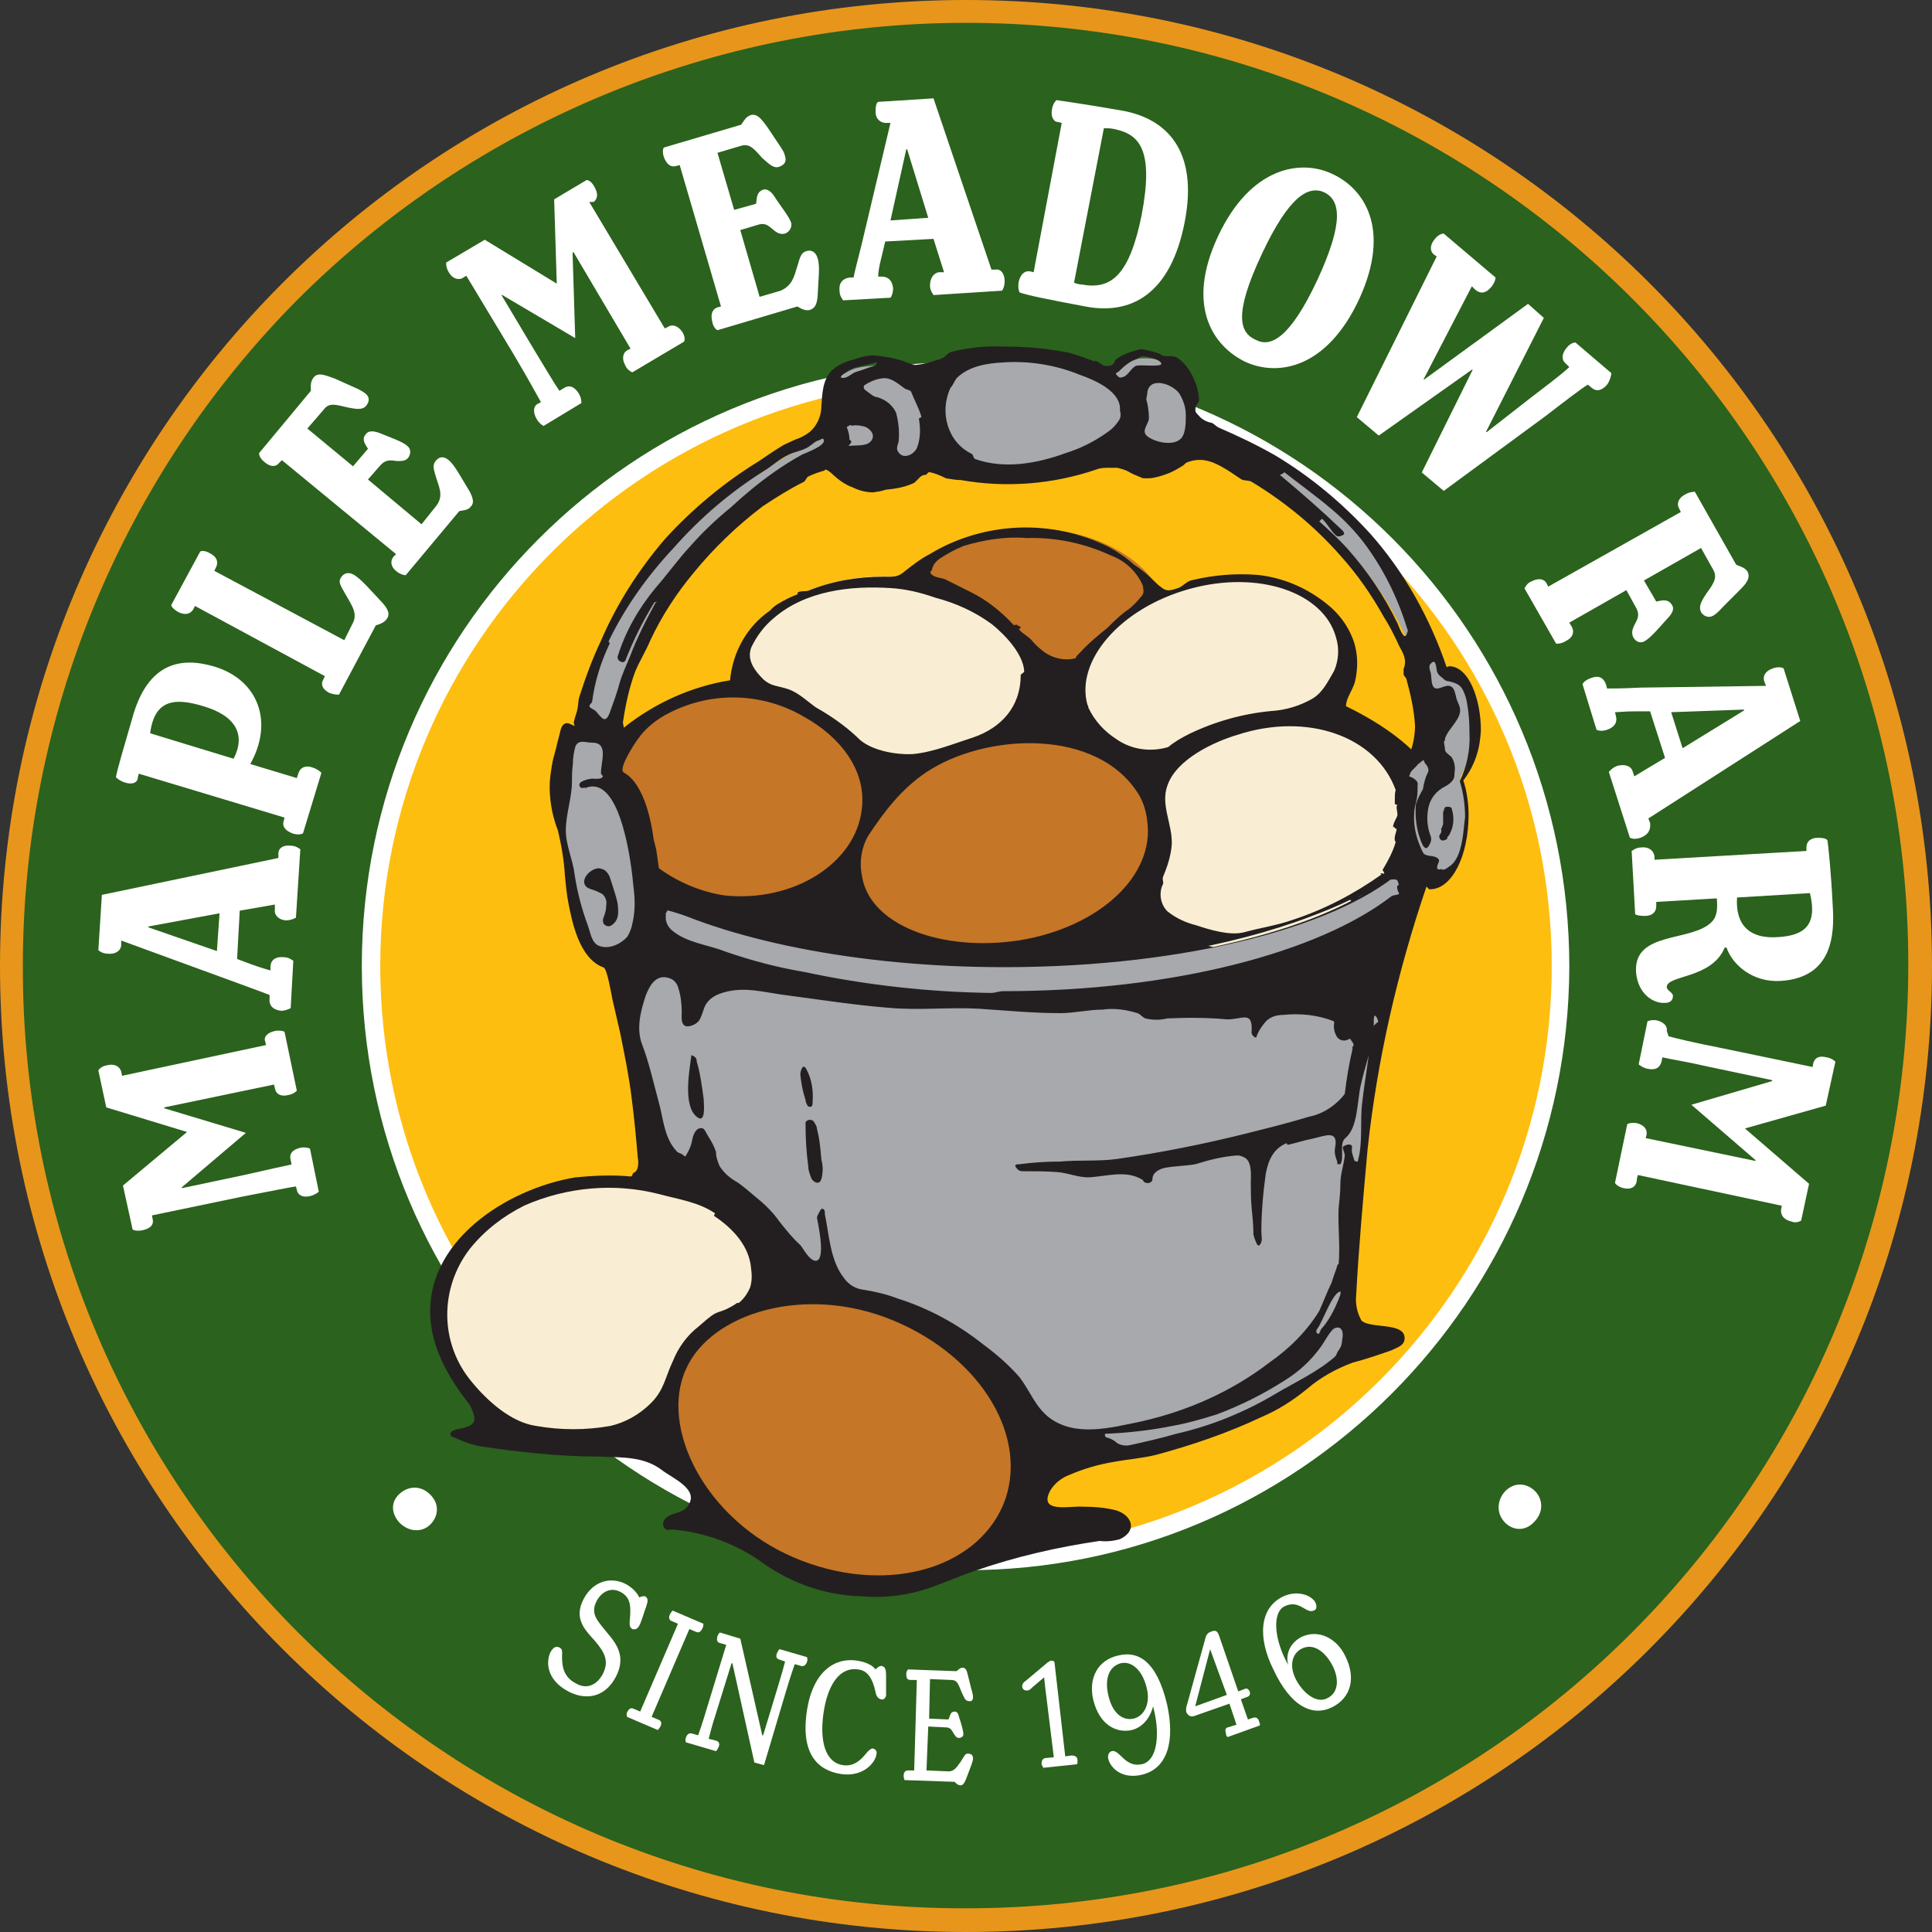 <svg xmlns="http://www.w3.org/2000/svg" xmlns:xlink="http://www.w3.org/1999/xlink" id="Layer_1" x="0px" y="0px" viewBox="0 0 220 220" style="enable-background:new 0 0 220 220;" xml:space="preserve"><rect x="0" y="0" width="220" height="220" fill="#333333" stroke="none"/><style type="text/css">	.st0{fill:#2B621D;}	.st1{fill:#E7961B;}	.st2{fill:#FEBE10;}	.st3{fill:#FFFFFF;}	.st4{enable-background:new    ;}	.st5{fill:#231F20;}	.st6{fill:#F9EED3;}	.st7{fill:#939598;}	.st8{fill:#C67627;}	.st9{fill:#A7A9AC;}</style><g id="Maple-Meadow-Farm-Logo" transform="translate(-18 -18)">	<g id="Layer_2_1_" transform="translate(18 18)">		<circle id="Ellipse_13" class="st0" cx="110" cy="110" r="108.7"></circle>		<path id="Path_1357" class="st1" d="M110,2.6c59.3,0,107.4,48.1,107.3,107.4s-48.1,107.4-107.4,107.3   C50.6,217.4,2.5,169.3,2.6,110C2.6,81.5,13.9,54.2,34,34C54.2,13.9,81.5,2.6,110,2.6 M110,0C49.2,0,0,49.2,0,110s49.2,110,110,110   s110-49.2,110-110S170.8,0,110,0z"></path>		<circle id="Ellipse_14" class="st2" cx="110" cy="110" r="67.7"></circle>		<path id="Path_1358" class="st3" d="M110,43.3c36.8,0,66.7,29.9,66.7,66.7s-29.9,66.7-66.7,66.7c-36.8,0-66.7-29.9-66.7-66.7   C43.3,73.2,73.2,43.3,110,43.3C110,43.3,110,43.3,110,43.3 M110,41.2C72,41.2,41.2,72,41.2,110c0,38,30.8,68.7,68.7,68.8   s68.7-30.8,68.8-68.7l0,0C178.7,72,148,41.2,110,41.2z"></path>		<g class="st4">			<path class="st3" d="M31.3,117.4c0.5-0.1,1,0,1.1,0.1l1.4,6.7c-0.1,0.1-0.4,0.4-1,0.5c-0.8,0.2-1.4-0.1-1.5-0.8l-0.1-0.4    l-12.5,2.6l0,0.1l9.3,2.8l-7.3,6.2l0,0.1l7.1-1.5c2.6-0.6,4.5-1,5.4-1.2l-0.1-0.5c-0.2-0.7,0.2-1.2,1.1-1.4    c0.5-0.1,0.9,0,1.1,0.1l1,4.9c-0.1,0.1-0.5,0.4-1,0.5c-0.8,0.2-1.4-0.1-1.5-0.7l-0.1-0.4c-0.7,0.1-2.7,0.5-6.3,1.2l-10.1,2.1    l0.1,0.5c0.1,0.6-0.3,1-1.2,1.2c-0.6,0.1-1,0-1.1-0.1l-1.1-5l7.3-6.1l0,0l-9.2-2.8l-0.9-4.2c0.1-0.2,0.4-0.5,1-0.6    c0.8-0.2,1.4,0.1,1.6,0.7l0.1,0.5l16.4-3.5l-0.1-0.4C30,118.1,30.4,117.6,31.3,117.4z"></path>		</g>		<g class="st4">			<path class="st3" d="M33.1,96.3c0.6,0,0.9,0.3,1.1,0.4l-0.5,7.8c-0.2,0.1-0.6,0.3-1.1,0.3c-0.8,0-1.4-0.6-1.3-1.2l0-0.6l-4,0.7    l-0.3,5.5l1.6,0.6c1.1,0.4,1.8,0.6,2.2,0.7l0-0.4c0-0.7,0.5-1.2,1.5-1.1c0.6,0,0.9,0.3,1.1,0.4l-0.3,5.4    c-0.2,0.1-0.6,0.3-1.1,0.3c-0.8-0.1-1.4-0.5-1.3-1.4l0-0.4c-0.5-0.2-1.6-0.6-3.5-1.3l-13.4-4.9l0,0.5c0,0.6-0.6,1.1-1.5,1    c-0.6,0-1-0.3-1.1-0.4l0.4-6.3l20.1-4.2l0-0.5C31.7,96.6,32.2,96.2,33.1,96.3z M16.9,105.5l0,0.1l7.8,2.7l0.3-4.3L16.9,105.5z"></path>		</g>		<g class="st4">			<path class="st3" d="M14.2,89.1c-0.6-0.2-0.9-0.5-1-0.6c0.1-0.7,0.9-3.4,2-7.2c1.8-5.9,5.5-6.5,9.2-5.4c5,1.5,6.8,6.3,4.1,11.1    l5.3,1.6l0.2-0.6c0.2-0.6,0.8-0.9,1.6-0.6c0.6,0.2,0.9,0.5,1,0.6l-2.1,6.9c-0.2,0.1-0.6,0.2-1.2,0c-0.8-0.3-1.2-0.8-1-1.4    l0.1-0.4l-16.6-5l-0.1,0.4C15.7,89.1,15.1,89.4,14.2,89.1z M23.1,80.4c-3-0.9-5.5-0.9-6,3.1l9.5,2.9C28,83.7,26.9,81.5,23.1,80.4    z"></path>		</g>		<g class="st4">			<path class="st3" d="M39.3,67.6c-0.5-0.9-0.8-1.3-0.5-1.8c0.3-0.5,0.8-0.7,1.4-0.4c0.8,0.4,1.9,1.7,3.4,3.3    c0.6,0.7,0.8,1.2,0.5,1.7c-0.3,0.5-0.9,0.7-1.3,0.8l-4.2,7.9c-0.2,0-0.6,0-1.1-0.2c-0.8-0.4-1-1-0.7-1.5L37,77L22.2,69L22,69.4    c-0.3,0.5-0.9,0.7-1.7,0.3c-0.5-0.3-0.8-0.6-0.8-0.8l3.3-6.1c0.2-0.1,0.6-0.1,1.1,0.2c0.8,0.4,1,1,0.7,1.6L24.4,65l14.8,7.9    l0.9-1.8C40.8,69.9,40.1,69,39.3,67.6z"></path>		</g>		<g class="st4">			<path class="st3" d="M49.7,54.5c-0.3-1-0.5-1.5-0.1-2c0.4-0.5,0.9-0.6,1.5-0.1c0.7,0.6,1.3,1.8,2.4,3.6c0.4,0.8,0.5,1.3,0.1,1.7    c-0.3,0.4-0.8,0.4-1.3,0.5l-6.1,7.3c-0.2,0-0.6-0.1-1-0.4c-0.7-0.5-0.8-1.2-0.4-1.7l0.3-0.3L32.1,52.4l-0.3,0.3    c-0.4,0.5-1,0.5-1.7-0.1c-0.5-0.4-0.6-0.8-0.6-1l5.9-7.1c0-0.4-0.1-1,0.3-1.5c0.5-0.7,1.5-0.2,2.4,0.1l2,0.9    c0.7,0.3,1.1,0.5,1.5,0.8c0.5,0.4,0.5,0.9,0.1,1.4c-0.4,0.5-1.1,0.4-2.1,0.2c-1.3-0.3-2.1-0.6-2.7,0.2L35,48.8l5.2,4.3l1.7-2    c-0.3-0.5-0.8-1.1-0.2-1.7c0.2-0.3,0.7-0.4,1.5-0.1c1.2,0.5,2.7,1,3.2,1.5c0.4,0.3,0.4,0.9,0.1,1.3c-0.3,0.4-0.7,0.4-1.3,0.4    c-0.7-0.1-1.3-0.2-1.9,0.5l-1.4,1.6l6.1,5.1l1.6-2C50.5,56.6,50.1,55.7,49.7,54.5z"></path>		</g>		<g class="st4">			<path class="st3" d="M77.7,37.8c0.3,0.5,0.3,0.9,0.2,1.1L72,42.4c-0.2-0.1-0.6-0.3-0.8-0.8c-0.4-0.7-0.3-1.4,0.2-1.7l0.4-0.2    l-6.5-11l-0.1,0.1l0.3,9.7l-8.3-4.9l-0.1,0l3.7,6.2c1.4,2.3,2.4,4,2.9,4.7l0.5-0.3c0.6-0.4,1.2-0.2,1.7,0.6    c0.3,0.5,0.3,0.9,0.3,1.1l-4.3,2.6c-0.2-0.1-0.5-0.3-0.8-0.8c-0.4-0.7-0.4-1.4,0.1-1.7l0.4-0.2c-0.4-0.7-1.3-2.4-3.2-5.6    l-5.3-8.8l-0.5,0.3c-0.5,0.2-1.1,0-1.5-0.7c-0.3-0.5-0.3-0.9-0.3-1.1l4.4-2.6l8.2,5l0,0l-0.3-9.6l3.7-2.2c0.2,0,0.6,0.2,0.9,0.8    c0.4,0.7,0.4,1.3-0.1,1.7L67.1,23l8.6,14.4l0.4-0.2C76.6,36.9,77.2,37.1,77.7,37.8z"></path>		</g>		<g class="st4">			<path class="st3" d="M90.8,30.3c0.3-1,0.4-1.5,1-1.7c0.6-0.2,1.1,0.1,1.3,0.8c0.3,0.9,0.1,2.2,0,4.4c-0.1,0.9-0.3,1.3-0.9,1.5    c-0.5,0.1-0.9-0.1-1.4-0.4l-9.1,2.7c-0.2-0.1-0.5-0.4-0.6-1c-0.2-0.8,0-1.4,0.6-1.6l0.4-0.1l-4.7-16.1l-0.4,0.1    c-0.6,0.2-1.1-0.2-1.4-1c-0.2-0.6-0.1-1,0-1.1l8.8-2.6c0.3-0.4,0.5-0.9,1.1-1.1c0.8-0.2,1.3,0.6,1.9,1.4l1.2,1.8    c0.4,0.6,0.7,1,0.8,1.5c0.2,0.6-0.1,1-0.7,1.2c-0.6,0.2-1.1-0.3-1.9-1c-0.9-1-1.4-1.7-2.4-1.4l-2.7,0.8l1.9,6.5l2.5-0.7    c0.1-0.6,0-1.3,0.8-1.6c0.3-0.1,0.8,0,1.3,0.8c0.7,1.1,1.7,2.3,1.9,3c0.1,0.5-0.2,1-0.7,1.2c-0.5,0.1-0.8,0-1.3-0.4    c-0.5-0.4-0.9-0.9-1.8-0.6l-2,0.6l2.2,7.6l2.4-0.7C90.2,32.5,90.4,31.6,90.8,30.3z"></path>		</g>		<g class="st4">			<path class="st3" d="M114.4,32c0,0.6-0.2,1-0.3,1.1l-7.8,0.5c-0.1-0.2-0.4-0.5-0.4-1.1c0-0.8,0.4-1.4,1-1.5l0.6,0l-1.2-3.8    l-5.5,0.3l-0.4,1.7c-0.3,1.1-0.4,1.9-0.4,2.3l0.4,0c0.7,0,1.2,0.4,1.3,1.3c0,0.6-0.2,1-0.3,1.1l-5.4,0.3    c-0.1-0.2-0.4-0.5-0.4-1.1c-0.1-0.8,0.3-1.4,1.2-1.5l0.4,0c0.1-0.6,0.4-1.7,0.9-3.7l3.3-13.9l-0.5,0c-0.6,0-1.2-0.4-1.2-1.3    c0-0.6,0.1-1,0.3-1.1l6.3-0.4l6.6,19.5l0.5,0C113.9,30.6,114.4,31.1,114.4,32z M103.3,17l-0.1,0l-1.8,8.1l4.3-0.3L103.3,17z"></path>		</g>		<g class="st4">			<path class="st3" d="M119.8,12.4c0.1-0.6,0.4-0.9,0.5-1c0.7,0.1,3.5,0.5,7.5,1.2c5,0.9,8.7,4.5,7.1,12.7    c-1.6,8.2-6.1,10.6-11.3,9.6c-4.3-0.8-6.7-1.3-7.5-1.6c-0.1-0.2-0.2-0.6-0.1-1.2c0.2-0.9,0.7-1.3,1.3-1.2l0.4,0.1l3.2-17    l-0.4-0.1C120,13.9,119.6,13.3,119.8,12.4z M122.3,32.2c0.3,0.1,0.6,0.2,0.9,0.2c3.3,0.6,5.4-1,6.8-7.9c1.4-7.4-0.2-9.2-3.1-9.8    c-0.4-0.1-0.8-0.1-1.2-0.1L122.3,32.2L122.3,32.2z"></path>		</g>		<g class="st4">			<path class="st3" d="M138.7,26.9c3.7-7.9,9.4-8.8,13-7.1c3.7,1.7,6.7,6.3,3.1,14.2c-3.7,8-9.3,8.9-13,7.2    C138.1,39.4,135,34.8,138.7,26.9z M150,31.9c3.1-6.7,2.6-9.1,0.8-10c-1.8-0.8-4,0.4-7.1,7c-3.3,7-2.5,9-0.7,9.8    C144.7,39.6,146.9,38.5,150,31.9z"></path>		</g>		<g class="st4">			<path class="st3" d="M183,43.8c-0.6,0.7-1.2,0.8-1.7,0.4l-0.5-0.4c-0.8,0.5-2.5,1.8-4.7,3.5l-11.7,8.6l-2.5-2.1l5.8-11.7l-0.1,0    L157,49.6l-2.5-2.1l9.1-18.3l-0.3-0.2c-0.5-0.4-0.5-1.1,0.1-1.8c0.4-0.5,0.8-0.6,1-0.6l5.9,5c0,0.2-0.1,0.6-0.5,1.1    c-0.6,0.7-1.2,0.8-1.8,0.3l-0.4-0.4l-5.5,10.6l0.1,0l11.8-8.6l1.8,1.6l-6.6,13l0.1,0l5-3.9c1.8-1.4,3.2-2.4,4.4-3.5l-0.4-0.4    c-0.5-0.4-0.5-1.1,0.1-1.8c0.4-0.5,0.8-0.6,1-0.6l4.1,3.5C183.4,43,183.3,43.4,183,43.8z"></path>		</g>		<g class="st4">			<path class="st3" d="M195.1,70.1c-0.5,0.3-1.1,0.1-1.4-0.4c-0.3-0.6,0-1.2,0.6-2.1c0.8-1.1,1.3-1.8,0.8-2.7l-1.4-2.5l-6.5,3.7    l1.4,2.4c0.6-0.1,1.3-0.4,1.8,0.4c0.2,0.3,0.2,0.8-0.5,1.5c-0.9,1-1.9,2.2-2.6,2.6c-0.5,0.3-1,0.1-1.3-0.4    c-0.2-0.4-0.2-0.8,0.1-1.4c0.3-0.6,0.7-1.1,0.2-2l-1.1-2l-6.5,3.7l0.3,0.5c0.3,0.6,0.1,1.2-0.7,1.6c-0.5,0.3-0.9,0.3-1.1,0.3    l-3.6-6.3c0.1-0.2,0.3-0.6,0.8-0.8c0.8-0.4,1.4-0.3,1.7,0.2l0.2,0.4l15.1-8.5l-0.2-0.4c-0.3-0.5-0.1-1.2,0.7-1.6    c0.5-0.3,1-0.3,1.1-0.3l4.7,8.3c0.4,0.2,1,0.3,1.3,0.8c0.4,0.8-0.3,1.5-1,2.2l-1.6,1.6C195.9,69.4,195.6,69.8,195.1,70.1z"></path>		</g>		<g class="st4">			<path class="st3" d="M186.8,95.4c-0.6,0.2-1,0.1-1.2,0l-2.4-7.5c0.1-0.1,0.4-0.5,1-0.7c0.8-0.2,1.5,0,1.7,0.6l0.2,0.6l3.5-2.1    l-1.7-5.3l-1.7,0c-1.1,0-1.9,0.1-2.3,0.1l0.1,0.4c0.2,0.7-0.1,1.3-1,1.6c-0.6,0.2-1,0.1-1.2,0l-1.6-5.2c0.1-0.2,0.4-0.5,1-0.7    c0.8-0.3,1.4-0.1,1.7,0.8l0.1,0.4c0.6,0,1.8,0,3.8-0.1l14.3-0.2l-0.2-0.5c-0.2-0.6,0.1-1.2,1-1.5c0.6-0.2,1-0.1,1.2,0l1.9,6    l-17.3,11.1l0.2,0.5C188,94.6,187.6,95.1,186.8,95.4z M198.6,80.9l0-0.1l-8.3,0.3l1.3,4.1L198.6,80.9z"></path>		</g>		<g class="st4">			<path class="st3" d="M189.8,112.4c0,0.4,0.7,0.6,0.7,1c0,0.5-0.3,0.8-0.9,0.8c-1.3,0.1-3.1-1-3.3-3.5c-0.3-4.7,6.3-3.4,8.6-5.7    c0.6-0.6,0.7-1.4,0.6-2.7l-6.9,0.4l0,0.5c0,0.6-0.4,1.1-1.3,1.1c-0.6,0-1-0.1-1.1-0.2l-0.4-7.2c0.2-0.1,0.5-0.4,1.1-0.4    c0.9-0.1,1.4,0.4,1.5,1l0,0.4l17.3-1l0-0.4c0-0.6,0.4-1.1,1.3-1.1c0.6,0,1,0.1,1.1,0.3c0.1,0.7,0.4,3.5,0.6,7.5    c0.2,3.2,0,8.1-5.9,8.5c-3.2,0.2-5.5-1.8-6.2-3.8l-0.2,0C194.9,111.5,189.8,111,189.8,112.4z M202.6,106.7c2.8-0.2,4.4-1.3,3.5-5    l-8.3,0.5C197.6,105.2,199.1,107,202.6,106.7z"></path>		</g>		<g class="st4">			<path class="st3" d="M184.9,135.3c-0.5-0.1-0.9-0.4-1-0.6l1.4-6.7c0.2-0.1,0.6-0.2,1.1-0.1c0.8,0.2,1.2,0.7,1.1,1.3l-0.1,0.4    l12.5,2.6l0-0.1l-7.3-6.3l9.2-2.7l0-0.1l-7.1-1.5c-2.6-0.6-4.6-0.9-5.4-1.1l-0.1,0.5c-0.2,0.7-0.7,1-1.6,0.8    c-0.5-0.1-0.9-0.4-1-0.5l1-4.9c0.2-0.1,0.6-0.2,1.1-0.1c0.8,0.2,1.2,0.7,1.1,1.2L190,118c0.7,0.2,2.7,0.7,6.3,1.4l10.1,2.1    l0.1-0.5c0.2-0.6,0.7-0.8,1.5-0.6c0.6,0.1,0.9,0.4,1,0.5l-1.1,5l-9.2,2.6l0,0l7.3,6.3l-0.9,4.2c-0.2,0.1-0.6,0.3-1.1,0.1    c-0.8-0.2-1.2-0.6-1.2-1.3l0.1-0.5l-16.4-3.5l-0.1,0.4C186.4,135.1,185.8,135.5,184.9,135.3z"></path>		</g>		<g class="st4">			<path class="st3" d="M49,170.2c1.1,1.1,0.9,2.5,0,3.4c-0.9,0.9-2.4,0.9-3.5-0.2c-1-1.1-1-2.4,0-3.3    C46.5,169.2,47.9,169.1,49,170.2z"></path>		</g>		<g class="st4">			<path class="st3" d="M73.6,182.9c-0.2,0.5-0.6,1.9-0.8,2.2c-0.2,0.4-0.5,0.5-0.8,0.4c-0.3-0.2-0.3-0.4-0.3-0.8    c0.1-1.4,0.3-2.7-1-3.4c-1.1-0.6-2.1-0.1-2.7,0.9c-0.9,1.6,0.1,2.4,1.2,3.8c1.3,1.5,2,2.9,0.9,5c-1.3,2.4-3.5,2.6-5.4,1.6    c-2.6-1.4-2.5-3.5-2-4.5c0.3-0.5,0.6-0.7,1-0.5c0.4,0.2,0.3,0.5,0.3,1.1c0,1.1,0.2,2.3,1.6,3c1,0.6,2.2,0.4,3-1    c0.8-1.5,0.3-2.5-0.9-3.9c-1.2-1.3-2.4-2.6-1.2-4.8c1.1-2,3.1-2.5,4.8-1.6c0.7,0.4,1.2,0.9,1.5,1.5c0.2-0.1,0.5-0.2,0.7-0.1    C73.8,182,73.8,182.3,73.6,182.9z"></path>		</g>		<g class="st4">			<path class="st3" d="M75.2,196.6c-0.1,0.2-0.3,0.4-0.3,0.4l-3.5-1.5c0-0.1-0.1-0.3,0-0.5c0.2-0.4,0.4-0.6,0.8-0.4l0.7,0.3l4.3-10    l-0.7-0.3c-0.3-0.1-0.4-0.4-0.2-0.8c0.1-0.2,0.3-0.4,0.3-0.4l3.5,1.5c0,0.1,0,0.3-0.1,0.5c-0.2,0.4-0.4,0.6-0.8,0.4l-0.7-0.3    l-4.3,10l0.7,0.3C75.3,195.9,75.4,196.2,75.2,196.6z"></path>		</g>		<g class="st4">			<path class="st3" d="M91.9,188.7c0,0.1,0.1,0.3,0,0.5c-0.1,0.4-0.4,0.6-0.7,0.5l-0.7-0.2c-0.1,0.3-0.5,1.4-1,3.1L87,201l-1.1-0.3    l-2.5-11.3l-0.1,0l-1.8,5.8c-0.4,1.2-0.7,2.4-0.8,2.8l0.8,0.2c0.4,0.1,0.5,0.4,0.3,0.8c-0.1,0.2-0.2,0.4-0.3,0.4l-3.4-1    c0,0-0.1-0.3,0-0.5c0.1-0.4,0.4-0.6,0.7-0.5l0.7,0.2c0.1-0.3,0.5-1.4,1-3.1l2.2-7.2l-0.7-0.2c-0.4-0.1-0.4-0.4-0.3-0.8    c0.1-0.2,0.2-0.4,0.3-0.4l2.3,0.7l2.5,11l0.1,0l1.7-5.6c0.4-1.3,0.7-2.4,0.8-2.8l-0.6-0.2c-0.4-0.1-0.5-0.4-0.3-0.8    c0.1-0.2,0.2-0.4,0.3-0.4L91.9,188.7L91.9,188.7z"></path>		</g>		<g class="st4">			<path class="st3" d="M99.7,190.1c0.2-0.2,0.4-0.4,0.7-0.4c0.4,0.1,0.5,0.4,0.5,1.1c0,0.8,0,1.8,0,2.3c-0.1,0.3-0.3,0.5-0.6,0.4    c-0.3-0.1-0.5-0.3-0.6-0.8c-0.3-1.5-0.9-2.5-2-2.6c-2-0.3-3.4,1.6-3.9,4.8c-0.5,3.2,0.1,5.8,2.2,6.1c1.3,0.2,2.1-0.7,2.6-1.3    c0.3-0.4,0.6-0.6,0.8-0.6c0.3,0.1,0.5,0.3,0.4,0.7c-0.2,1.1-1.7,2.6-4.1,2.2c-2.5-0.4-4.6-2.2-3.8-7.3c0.7-4.4,3.2-6,5.7-5.6    C98.9,189.3,99.5,189.8,99.7,190.1z"></path>		</g>		<g class="st4">			<path class="st3" d="M109.4,200.6c0.4-0.6,0.5-1,0.9-0.9c0.3,0,0.5,0.2,0.5,0.5c0,0.4-0.2,0.8-0.8,2.4c-0.2,0.5-0.4,0.7-0.6,0.7    c-0.3,0-0.5-0.2-0.7-0.4l-5.7-0.2c0,0-0.1-0.2-0.1-0.5c0-0.4,0.2-0.6,0.5-0.6l0.7,0l0.3-10.3l-0.7,0c-0.4,0-0.5-0.2-0.5-0.7    c0-0.2,0.1-0.4,0.2-0.5l5.5,0.2c0.2-0.1,0.4-0.4,0.7-0.4c0.4,0,0.5,0.4,0.6,0.8l0.4,1.6c0.1,0.3,0.2,0.7,0.2,1    c0,0.3-0.2,0.5-0.5,0.4c-0.4,0-0.5-0.4-0.8-1c-0.4-1-0.5-1.4-1.2-1.4l-2.4-0.1l-0.1,4.5l2.2,0.1c0.2-0.4,0.2-0.9,0.7-0.9    c0.2,0,0.4,0.1,0.5,0.6c0.3,0.9,0.5,1.6,0.5,2c0,0.2-0.2,0.4-0.5,0.4c-0.3,0-0.4-0.2-0.6-0.5c-0.2-0.3-0.3-0.7-0.9-0.7l-2-0.1    l-0.2,5l2.3,0.1C108.6,201.8,108.9,201.3,109.4,200.6z"></path>		</g>		<g class="st4">			<path class="st3" d="M122.7,200.5c0,0.2,0,0.4-0.1,0.4l-3.8,0.4c0,0-0.1-0.2-0.2-0.4c0-0.4,0.1-0.6,0.4-0.7l1-0.1l-0.8-6.5    c-0.2-1.5-0.3-2.6-0.3-2.6l-1.3,1.1c-0.3,0.3-0.4,0.4-0.7,0.4c-0.3,0-0.5-0.2-0.5-0.5c0-0.2,0.1-0.4,0.4-0.6l2.5-2.1    c0.2-0.1,0.3-0.2,0.4-0.2c0.3,0,0.4,0.1,0.4,0.4l1.2,10.5l0.7-0.1C122.5,199.9,122.7,200.1,122.7,200.5z"></path>		</g>		<g class="st4">			<path class="st3" d="M128.9,197c-1.8,0.4-3.7-0.6-4.4-3.4c-0.6-2.5,0.5-4.6,2.9-5.1c2.1-0.5,4.3,0.5,5.5,5.6    c0.9,4.1,0.1,7.3-2.9,8c-2.2,0.5-3.5-0.7-3.8-1.8c-0.1-0.5,0.1-0.8,0.4-0.9c0.9-0.2,1.5,1.9,3.4,1.5c1.9-0.4,2.1-3.7,1.3-6.6l0,0    C131.1,195.2,130.4,196.6,128.9,197z M126.2,193c0.4,1.9,1.5,3,2.9,2.7c1.2-0.3,1.9-1.7,1.5-3.4c-0.5-2.2-1.8-3.2-3-2.9    C126.2,189.8,125.8,191.3,126.2,193z"></path>		</g>		<g class="st4">			<path class="st3" d="M143.4,196.1c0.1,0.2,0.1,0.4,0,0.4l-3.6,1.3c0,0-0.2-0.1-0.2-0.4c-0.1-0.4-0.1-0.6,0.2-0.7l1-0.3L140,194    l-4,1.4c-0.5,0.2-0.8-0.2-0.9-0.4c-0.1-0.4,0-0.7,0.1-1l2.1-7.6c0.1-0.3,0.3-0.5,0.6-0.6c0.5-0.2,0.7-0.1,0.9,0.4l2.2,6.4    l0.8-0.3c0.2-0.1,0.4,0.1,0.5,0.3c0.1,0.3,0,0.5-0.2,0.6l-0.8,0.3l0.8,2.3l0.6-0.2C143.1,195.5,143.3,195.7,143.4,196.1z     M137.8,187.8l-1.7,6.5l3.6-1.3L137.8,187.8z"></path>		</g>		<g class="st4">			<path class="st3" d="M148.2,186.4c1.9-0.9,4,0.1,5,2.2c1.2,2.4,0.7,4.7-1.5,5.8c-2.2,1.1-4.7,0-6.7-4.3c-1.8-3.6-1.6-7,1.1-8.3    c1.7-0.8,3.3-0.1,3.7,0.7c0.2,0.5,0.1,0.8-0.2,0.9c-0.9,0.4-1.6-1.3-3.3-0.5c-1.5,0.7-1.2,3.9,0.4,6.7l0,0    C146.4,188.6,146.7,187.2,148.2,186.4z M151.7,189.6c-0.8-1.5-2.1-2.5-3.4-1.9c-1.1,0.5-1.6,1.9-0.7,3.6c0.8,1.5,2.3,2.7,3.5,2.1    C152.6,192.7,152.4,190.9,151.7,189.6z"></path>		</g>		<g class="st4">			<path class="st3" d="M171.4,169.8c1.1-1.1,2.5-0.9,3.4,0c0.9,0.9,1,2.4-0.1,3.5c-1,1.1-2.4,1-3.3,0.1    C170.4,172.4,170.4,170.9,171.4,169.8z"></path>		</g>	</g>	<g id="Layer_1_1_" transform="translate(67.857 58.532)">		<ellipse id="Ellipse_15" class="st5" cx="64.9" cy="52.6" rx="49.9" ry="20"></ellipse>		<path id="Path_1359" class="st6" d="M109.6,51.4c0-0.2,0-0.4,0.1-0.6c0.1-0.2,0.1-0.4,0.1-0.7c0-0.2,0-0.4-0.1-0.6   c-2.2-6.6-10.9-9.7-19.5-6.9S76.3,53.1,78.4,59.7c1.3,4.1,5.2,6.8,9.9,7.6c8-1.7,14.5-4.1,18.8-7.1c1.2-1.5,2.1-3.3,2.6-5.2   c-0.1-0.4-0.1-0.7-0.2-1.1v-0.2c0-0.4-0.1-0.9-0.1-1.3v-0.9C109.6,51.5,109.6,51.4,109.6,51.4L109.6,51.4z"></path>		<path id="Path_1360" class="st7" d="M97.5,72.3c0-0.1-0.1-0.1-0.2-0.2L97.1,72c0,0-0.1-0.1-0.2-0.1c-0.1,0-0.1,0-0.2,0   c-0.1,0-0.1,0-0.1,0.1c-0.1,0-0.1,0.1-0.1,0.1l0,0.1c0,0.1,0,0.2,0,0.2l0,0.1c0,0.1,0.1,0.1,0.2,0.2l0.3,0.1c0.1,0,0.1,0,0.2,0.1   c0.1,0,0.1,0,0.2,0c0.1,0,0.1,0,0.1-0.1c0,0,0.1-0.1,0.1-0.1v-0.1c0-0.1,0-0.2,0-0.2L97.5,72.3z"></path>		<ellipse id="Ellipse_16" class="st8" cx="67.1" cy="30.1" rx="15.9" ry="10.5"></ellipse>		<ellipse id="Ellipse_17" class="st6" cx="50.8" cy="37.6" rx="17.4" ry="12.5"></ellipse>					<ellipse id="Ellipse_18" transform="matrix(0.964 -0.264 0.264 0.964 -6.664 24.761)" class="st6" cx="88.7" cy="37.1" rx="15.9" ry="11.5"></ellipse>		<path id="Path_1361" class="st9" d="M117.6,42.6c0-3.5-1.1-6.3-2.4-6.3c-0.3,0-0.5,0.1-0.7,0.3c-1.9-5.8-5-11.1-9.1-15.6   c-3.1-3.4-6.6-6.3-10.5-8.7c-2-1.2-4.1-2.3-6.2-3.3c-0.9-0.2-1.8-0.7-2.5-1.2c-0.7-0.8-0.3-1.6-0.3-2.6c0-1.3-0.8-3.5-2-4.1   c-0.4-0.2-0.9-0.4-1.3-0.5c-0.9-0.3-1.9-0.4-2.8-0.3C78.7,0.6,78,1,77.4,1.6c-1,0.7-1.9,0.4-2.9,0c-0.9-0.3-1.9-0.6-2.9-0.8   c-2.3-0.5-4.6-0.7-7-0.7c-2-0.1-3.9,0.1-5.8,0.5c-0.6,0.2-1.1,0.5-1.6,0.7c-1.4,0.6-3,0.7-4.6,0.3c-1.6-0.6-3.4-0.6-5-0.2   c-0.7,0.2-1.4,0.6-1.9,1.1c-1.9,1.9-0.5,5.5-2.7,7.2c-1,0.6-2,1.1-3.1,1.6c-1,0.6-2,1.2-3,1.7c-3.8,2.4-7.2,5.4-10.2,8.7   c-3,3.4-5.7,6.6-7.6,10.7c-0.8,2.3-1.5,4.6-1.9,7c-0.5,2-0.6,3.9-2.1,5.4c-2,2.2-1.4,5.2-1,7.9c0.2,1.7,0.5,3.4,0.7,5.1   c0.1,1.7,0.4,3.5,0.9,5.1c0.8,1.9,1.3,5.4,3.8,5.9c4,15.1,4.6,28.5,4.8,37.4c0,10.7,18,19.3,40.1,19.3c4.8,0,9.4,0.2,14.2-0.6   c4.8-0.8,9.4-2.2,13.8-4.2c3.8-1.6,7.2-3.9,10.2-6.8c0.6-0.6,1.1-1.2,1.5-2c0.2-0.6,0.3-1.3,0.3-1.9c0.1-3.7,0.2-7.5,0.4-11.2   c0.6-13.5,3.1-26.8,7.5-39.6c0.3,0.3,0.8,0.4,1.2,0.4c2,0,3.5-3.3,3.5-7.4c0-1.4-0.2-2.7-0.6-4.1   C117.3,46.4,117.7,44.5,117.6,42.6z M110,50.6l-0.1,0.6v1.1c0,0.4,0,0.9,0.1,1.3v0.2c0,0.4,0.1,0.8,0.2,1.2c0,0.1,0,0.1,0,0.2   c0.1,0.7,0.4,1.4,0.7,2.1c0.1,0.3,0.2,0.5,0.4,0.8h-1c-6.9,6.7-24.8,11.5-45.8,11.5c-17,0-32-3.2-40.8-7.9   c0.1-1.1,0.2-2.1,0.2-3.2c0-0.5,0-1.1-0.1-1.6c0-0.2,0-0.4,0-0.6c0-0.4-0.1-0.8-0.1-1.2c-0.5-4-2-7-3.8-7c-0.3,0,0.4-5.9,0.5-6.5   c0.4-2.1,0.9-4.2,1.7-6.3c1.5-4.1,3.7-7.9,6.4-11.3c2.4-2.9,5.1-5.4,8.1-7.6c1.5-1.1,3.1-2.1,4.7-3.1c0.8-0.5,1.7-1,2.6-1.4   c1.3-0.5,2.7,1.7,3.8,2.1c1.1,0.4,2.2,0.5,3.3,0.3c1-0.1,2-0.4,2.9-0.8c0.6-0.4,0.9-0.9,1.7-1c1.4-0.2,2.9,0.6,4.2,0.8   c1.6,0.2,3.3,0.3,4.9,0.3c2,0,3.9-0.3,5.9-0.5c1.4-0.2,2.8-0.5,4.1-1.1c0.9-0.4,1.9-0.5,2.9-0.3c0.9,0.2,1.7,0.8,2.7,1   c0.4,0.1,0.9,0.1,1.3,0c0.5,0,1-0.1,1.4-0.3c0.6-0.3,1.3-0.6,1.9-1c2.7-1.5,5.8,0.9,8.1,2.2c3.9,2.2,7.4,5.1,10.5,8.4   c4.8,5.2,8.2,11.6,9.6,18.6c-0.1,0.7-0.1,1.3-0.1,2c0,0.8,0.1,1.6,0.2,2.3C111.5,45.4,110.3,47.6,110,50.6L110,50.6z"></path>		<ellipse id="Ellipse_19" class="st6" cx="20.1" cy="109.1" rx="20.1" ry="15.5"></ellipse>		<path id="Path_1362" class="st8" d="M66.7,131.8c-3.4,8.2-15.1,11.1-26,6.5s-16.4-15.9-13-23.3c3.1-6.8,14.5-10.9,25.4-6.3   S70.1,123.6,66.7,131.8z"></path>		<path id="Path_1363" class="st8" d="M83,53c1.1,6.9-6,13.9-15.8,15.5s-19-2.4-19.8-8.7c-0.8-5.9,5.9-14.8,15.7-16.4S82,46.1,83,53   z"></path>		<path id="Path_1364" class="st8" d="M35.9,38.1c-7.4-0.8-14,2.8-16.1,8.3V48c1.7,0.1,3.2,3,3.8,7c0.1,0.4,0.1,0.8,0.1,1.2   c0,0.2,0,0.4,0,0.6c0,0.5,0.1,1,0.1,1.6v1c2.6,2.2,5.9,3.5,9.3,3.9c8.5,0.9,15.9-3.9,16.7-10.9S44.3,39.1,35.9,38.1z"></path>	</g>	<g id="Layer_3" transform="translate(67.031 57.468)">		<path id="Path_1365" class="st5" d="M42.8,82.3c-0.4-0.8-0.7,0.2-0.7,0.6c0.1,1,0.3,2,0.6,2.9c0,0.2,0.1,0.4,0.2,0.6   c0.1,0.2,0.4,0.2,0.5,0.1c0.1-0.1,0.1-0.3,0.1-0.4C43.6,84.7,43.4,83.4,42.8,82.3L42.8,82.3z"></path>		<path id="Path_1366" class="st5" d="M44.5,92.6c-0.1-1.2-0.2-2.4-0.5-3.5c0-0.3-0.2-0.6-0.4-0.9c-0.2-0.2-0.6-0.2-0.8,0   c0,0,0,0-0.1,0.1c0,0.1,0,0.3,0,0.4c0,1.5,0.1,3.1,0.3,4.6c0,0.5,0.2,1,0.4,1.5c0.4,0.5,0.9,0.6,1.1,0   C44.7,94,44.7,93.3,44.5,92.6L44.5,92.6z"></path>		<path id="Path_1367" class="st5" d="M20.5,60.7c-0.1-0.4-0.3-0.8-0.7-1.1c-0.2-0.1-0.5-0.2-0.7-0.2c-1.2,0.1-2.5,1.9-0.8,2.4   c0.4,0.1,0.8,0.3,1.2,0.5c0.4,0.3,0.6,0.8,0.5,1.3c0,0.5-0.1,0.9-0.3,1.4c-0.1,0.2-0.1,0.5,0,0.7c0.2,0.3,0.6,0.4,0.9,0.2   c0.9-0.6,0.8-1.5,0.7-2.5C21.1,62.5,20.8,61.6,20.5,60.7L20.5,60.7z"></path>		<path id="Path_1368" class="st5" d="M30.3,81.4c0,0,0-0.1,0-0.1c0-0.2-0.1-0.3-0.2-0.4c-0.1-0.1-0.3-0.2-0.4-0.2   c-0.2,1.6-1,5.7,0.6,7c1.1,0.9,0.8-1.5,0.8-2C30.9,84.2,30.7,82.7,30.3,81.4z"></path>		<path id="Path_1369" class="st5" d="M115.9,52.4c-0.1,0-0.1,0-0.2,0c-0.2,0-0.3,0.2-0.3,0.4c-0.1,0.1-0.1,0.2-0.1,0.4   c0,0.1,0,0.2,0,0.3c0,0,0,0,0,0.1v0.1c0,0,0,0,0,0v0.1c0,0.1,0,0.2,0,0.4c0,0,0,0.1,0,0.1l0,0c0,0.1,0,0.2-0.1,0.3   c0,0.1,0,0.2-0.1,0.2c0,0,0,0.1,0,0.1c0,0-0.1,0.2,0,0.1c0,0.1,0,0.1,0,0.2c0,0.1-0.1,0.3-0.2,0.4c-0.1,0.2,0,0.5,0.2,0.6   c0.2,0.1,0.4,0,0.6-0.1c0.1-0.1,0.1-0.2,0.1-0.3c0.1,0,0.1-0.1,0.2-0.2c0.5-0.9,0.6-1.9,0.3-2.9C116.3,52.5,116.1,52.4,115.9,52.4   z"></path>		<path id="Path_1370" class="st5" d="M119.6,43.7c0-3.6-1.4-7.3-3.6-7.3c-0.1,0-0.3,0.1-0.3,0.1c-1.9-5.6-4.8-10.8-8.7-15.2   c-3.2-3.5-6.8-6.5-10.8-8.9c-2.1-1.2-4.2-2.2-6.5-3.2c-0.2-0.1-0.5-0.4-0.7-0.5c-0.5-0.1-1-0.3-1.4-0.7c-0.2-0.3-0.6-0.4-0.5-1   c0-0.3,0.4-0.6,0.4-0.9c0-1.5-1-4-2.6-4.9C84.4,1,83.8,1.2,83.3,1c-0.1,0-0.1-0.1-0.3-0.2c-0.6-0.2-1.3-0.4-2-0.5   c-0.3,0-0.6,0.1-0.9,0.2C79.4,0.7,78.6,1,78,1.5c-0.1,0.1-0.1,0.4-0.3,0.5c-0.2,0.2-0.5,0.2-0.8,0.2c-0.4,0-0.7-0.4-1.2-0.6   c0,0-0.1,0.1-0.1,0.1c-1-0.4-1.9-0.7-2.9-1C70.2,0.2,67.8,0,65.4,0c-2.1-0.1-4.1,0.1-6.1,0.6c-0.4,0.1-0.7,0.6-1,0.7   c-0.2,0.1-0.4,0.2-0.6,0.2c-0.8,0.3-1.6,0.5-2.5,0.6c-0.5-0.1-1-0.3-1.5-0.5c-1-0.3-2.1-0.5-3.2-0.6c-0.8,0-1.6,0.2-2.4,0.5   c-0.9,0.2-1.7,0.6-2.4,1.2c-1.1,1.1-1.1,2.8-1.2,4.1c0,1.1-0.5,2.2-1.3,2.9c-0.5,0.4-1.1,0.7-1.7,0.9c-0.4,0.2-0.9,0.4-1.3,0.6   c-1,0.6-2,1.3-2.9,1.9c-3.9,2.4-7.5,5.4-10.6,8.8c-3,3.5-5.5,7.4-7.3,11.6c-1,2.1-1.8,4.3-2.5,6.5c-0.1,0.5-0.1,1-0.2,1.4   s-0.3,0.9-0.4,1.4c0,0.1,0.1,0.3,0.1,0.4c-0.3-0.1-0.7-0.4-1-0.3c-0.5,0.1-0.6,0.8-0.7,1.2s-0.3,1.1-0.4,1.6   c-0.2,0.7-0.4,1.4-0.5,2.1c-0.2,1.1-0.3,2.2-0.2,3.3c0.1,1.4,0.4,2.7,0.9,4c0.4,1.7,0.7,3.4,0.8,5.2c0.1,1,0.2,2.1,0.4,3.1   c0.4,2,1.2,6.3,4,7.3c0.4,0.1,0.9,3.1,1,3.6c0.3,1.3,0.6,2.6,0.9,3.9c0.5,2.5,1,4.9,1.3,7.4c0.3,2.3,0.5,4.5,0.7,6.8   c0.1,0.5,0.1,1.5-0.5,1.7c-0.1,0-0.1,0.4-0.3,0.4c-2.1-0.2-4.2-0.1-6.3,0.1C8.6,95.9-0.8,102,0,110.9c0.3,3.5,2.2,6.7,4.3,9.4   c0.3,0.4,0.5,0.9,0.6,1.3c0.7,2.1-3,1.2-2.6,2.4c0.1,0.2,0.4,0.2,0.6,0.3c0.8,0.4,1.7,0.7,2.6,0.9c4.6,0.7,9.2,1.2,13.9,1.2   c2.5,0.1,4.9,0,6.9,1.5c1.1,0.9,4.4,2.2,3,4.1c-0.6,0.9-1.6,0.7-2.4,1.3c-0.5,0.4-0.6,1-0.1,1.4c0.2,0.1,0.4,0,0.7,0   c3.8,0.3,7.5,1.7,10.6,4c3.2,2.2,7,3.5,10.9,3.6c2.3,0.2,4.5,0,6.7-0.6c2.1-0.6,4.2-1.6,6.3-2.3c4.6-1.6,9.4-2.7,14.2-3.4   c0.8,0.1,1.6,0,2.3-0.2c2.1-1,1.3-2.8-0.5-3.3c-1.2-0.3-2.5-0.4-3.8-0.4c-1.4-0.1-5.1,0.8-3.6-1.9c0.5-0.8,1.3-1.4,2.1-1.7   c1.6-0.7,3.3-1.2,5.1-1.5c1.6-0.3,3.2-0.4,4.8-0.8c4.1-1.1,8.2-2.5,12-4.3c1.9-0.8,3.6-1.9,5.2-3.2c1.5-1.3,3.3-2.3,5.2-3   c1.5-0.4,3-0.9,4.4-1.4c0.6-0.3,1.4-0.5,1.5-1.2c0.3-2.1-3.9-1.2-4.9-2.2c-0.5-0.9-0.7-1.9-0.6-2.9c0.3-5.5,0.8-11.1,1.3-16.6   c1.1-10.2,3.4-20.2,6.7-29.9c0.2,0.1,0.2,0.3,0.4,0.3c2.5,0,4.4-3.8,4.4-8.5c0-1.3-0.2-2.7-0.6-3.9   C119,47.6,119.5,45.7,119.6,43.7z M97.2,14.3c0,0,4.5,3.4,4.9,3.8c1.5,1.2,2.8,2.5,4,4c2.3,3,4,6.4,5.1,10c0.1,0.2,0.1,0.3,0,0.5   c-0.3,1.2-1-0.9-1.1-1.1c-1.5-3.1-3.4-5.9-5.7-8.5c-1-1.1-2.1-2.1-3.2-3.1c0.1-0.1,0.2-0.2,0.3-0.3c0.6,0.5,1,1.4,1.6,1.9   c0.2,0.2,0.5,0.1,0.7,0c0.3-0.1,0.3-0.3,0-0.6c-2.3-2.2-4.7-4.3-7.1-6.3C96.8,14.6,97.2,14.4,97.2,14.3z M85.3,5.4   C85.7,6.1,86,6.9,86,7.8c0,0.9,0,2.3-0.7,2.8c-0.9,0.7-2.8,0.3-3.7-0.4c-0.7-0.6,0.1-1.3,0.2-2c0-0.7-0.1-1.5-0.3-2.2   c0-0.2,0.1-0.4,0.1-0.6C81.7,3.3,84.5,4.2,85.3,5.4L85.3,5.4z M78.4,2.8c0.6-0.6,1.2-1.1,2-1.4c0.2-0.1,0.4-0.3,0.7-0.3   c0.4,0,1.9,0.3,2.1,0.8S80.8,2,80.3,2.2c-0.6,0.3-0.9,1.2-1.6,1.3c-0.3,0.1-0.4-0.1-0.6-0.3S78.2,3,78.4,2.8L78.4,2.8z M59.2,4.7   c0.3-0.3,0.4-0.7,0.7-1.1c1.4-1.4,3.5-1.7,5.3-1.8c3-0.2,6,0.3,8.7,1.4c1.7,0.6,4.8,1.9,4.6,4.1c0.1,0.3,0.1,0.6,0,0.9   c-0.4,0.7-0.9,1.2-1.5,1.6c-1.4,1-3,1.8-4.6,2.3c-3.3,1.2-7,1.9-10.4,0.7c-0.2-0.1-0.2-0.5-0.4-0.6C58.9,10.9,57.9,7.5,59.2,4.7   L59.2,4.7z M53.9,4.7c0.2,0.2,0.6,0.2,0.8,0.4C55.1,6.1,55.6,7,55.9,8c-0.1,0.1-0.2,0.1-0.3,0.2c0.2,1.1,0.2,2.2-0.2,3.3   c-0.4,0.9-1.7,1.4-2.2,0.4c-0.2-0.3,0-0.7,0.1-1.1c0.1-1.1,0-2.2-0.3-3.3c-0.5-1-1.4-1.6-2.4-1.8c-0.3-0.1-0.6-0.4-0.9-0.6   s-0.5-0.4-0.3-0.7C50,4,50.7,3.7,51.5,3.6C52.4,3.5,53.2,4.2,53.9,4.7L53.9,4.7z M47.9,10.8c0-0.1-0.2-0.2-0.2-0.2   c0-0.5-0.1-0.9-0.3-1.4c0-0.1,0.3-0.2,0.3-0.2c0-0.2,0.1,0,0.3,0c0.5-0.1,0.9,0,1.4,0.1c0.6,0.2,1.3,0.9,0.8,1.6s-1.7,0.5-2.4,0.6   C47.3,11.3,47.9,11.2,47.9,10.8L47.9,10.8z M46.7,3.5c0.1-0.4,1.3-1,1.6-1.1c0.8-0.2,1.7-0.4,2.5-0.6c0.1,0.1-0.1,0.2-0.1,0.3   s-0.1,0-0.2,0.1c-0.7,0.2-1.4,0.5-2.1,0.7C48,3,47.3,3.8,46.7,3.5C46.6,3.5,46.7,3.6,46.7,3.5L46.7,3.5z M18.4,40.4   c0.3-2.3,1-4.5,2-6.6c0-0.1-0.2-0.2-0.1-0.3c1.9-3.9,4.4-7.4,7.4-10.6c3-3.4,6.4-6.3,10.2-8.7c1-0.6,1.8-1.4,2.9-1.9   c0.6-0.3,1.3-0.4,1.9-0.7c0.5-0.2,0.9-0.7,1.4-0.9c0.2,0,0.5-0.3,0.6-0.2c0.6,0.7-2,1.6-2.4,1.8c-1.1,0.6-2.2,1.3-3.2,2   c-1.7,1.2-3.4,2.6-4.9,4c-1.6,1.3-3.2,2.8-4.6,4.4c-1.4,1.5-2.6,3.2-4,4.8c-1.9,2.3-3.4,4.9-4.3,7.8c-0.1,0.5,0.7,0.9,0.9,0.4   c0.9-2.3,2-4.5,3.3-6.6c0.1,0,0.2,0,0.3-0.1c0,0.1-0.2,0.1-0.2,0.2c-1.1,2-2.1,4-2.9,6.1c-0.4,1-0.9,2-1.2,3.1s-0.7,2.2-1.1,3.3   c-0.5,1.3-0.9,0.6-1.6-0.2c-0.2-0.2-0.6-0.3-0.7-0.5S18.4,40.6,18.4,40.4z M109.6,54.7c0,0,0.2,0,0.2,0.1s0.2,0.1,0.2,0.1   c0,0.4-0.3,0.9-0.2,1.3v0.1c0,0.1,0.2,0,0.2,0s-0.1,0-0.1,0.1c-0.3,1.1-0.9,2.2-1.5,3.2c0,0,0.2,0.3,0.2,0.4s-0.3-0.1-0.4,0   s0.1,0.1,0.1,0.1c-3.1,2.2-6.5,4-10.2,5.2c-1.7,0.6-3.7,0.9-5.5,1.4c-1.6,0.4-3.9-0.3-5.4-0.8c-1.2-0.3-2.3-0.8-3.3-1.6   c-0.8-0.8-1-2.1-0.5-3.1c0.1-0.2-0.1-0.5,0-0.8c0.5-1.2,0.9-2.4,1-3.7c0.1-2.3-1.3-4.5-0.5-6.7c1-3,5.3-5,8-5.8   c8-2.6,15.8,0.2,18,6.3c-0.1,0.3-0.1,0.6-0.1,1v0.6c0,0,0.3,0.1,0.3,0.1s-0.1,0.1-0.1,0.2c0,0.3,0.1,0.6,0.1,0.9   S109.6,54.2,109.6,54.7z M102.9,36.9c-0.7,1.2-1.3,2.5-2.5,3.2c-1.4,0.8-3,1.3-4.7,1.4c-3.2,0.3-6.4,1.2-9.3,2.6   c-0.8,0.4-1.7,0.9-2.4,1.5c-2,0.6-4.2,0.3-5.9-0.9c-1.4-0.9-2.5-2.1-3.2-3.6c0-0.1,0-0.2-0.1-0.3c-1.4-5,3.7-11,11.6-13.2   s15.3,0.4,16.7,5.5C103.5,34.4,103.4,35.7,102.9,36.9L102.9,36.9z M67.1,67.6c-9,1.4-17.3-1.8-18-7.5c-0.3-1.5,0-3.2,0.8-4.5   c1.8-2.7,3.7-5.2,6.5-7.1c6.7-4.5,19.6-5.2,24.3,2.6c0.5,0.9,0.8,1.9,0.9,2.9C82.5,60.2,76.2,66.1,67.1,67.6L67.1,67.6z    M80.8,28.6c-0.4,0.5-0.8,0.9-1.3,1.3c-0.9,0.6-1.7,1.4-2.4,2.1c-1.1,0.9-2.2,1.8-3.2,2.9c-0.1,0.1-0.2,0.2-0.3,0.3   c-0.1,0.1-0.1,0.3-0.2,0.3c-1.2,0.3-2.5,0-3.5-0.7c-0.5-0.4-1-0.8-1.4-1.3c-0.4-0.5-1.1-0.8-1.5-1.3c0,0,0.3-0.3,0.2-0.3   s-0.3-0.1-0.4-0.2s-0.4,0.1-0.4,0c-1.4-1.5-3-2.8-4.8-3.7c-1-0.5-2-1-3-1.5c-0.5-0.2-1.5-0.2-1.7-0.8c0-0.1,0.2-0.2,0.2-0.3   c0.1-0.5,0.4-0.9,0.8-1.2c0.9-0.6,1.8-1.1,2.8-1.5c2.3-0.7,4.8-1.1,7.2-0.9c3.3-0.1,6.6,0.6,9.6,2c1.6,0.6,2.9,1.8,3.6,3.4   C81.2,27.9,81.3,28.1,80.8,28.6z M57.5,28.6c2.3,0.6,4.5,1.6,6.4,3c1.5,1.2,3.6,3.4,3.7,5.4c0,0.1-0.4,0.3-0.4,0.4   c0,3.6-2.2,6-5.4,7.1c-2.2,0.7-4.6,1.7-6.9,1.9C53,46.5,50,46,48.6,44.5l-0.1-0.1c-1.4-1.3-3-2.4-4.6-3.3c-1-0.7-2-1.7-3.2-2.1   s-1.9-0.3-2.8-1.1c-1-1-1.9-2.2-1.4-3.6c0.6-1.3,1.5-2.5,2.6-3.4c3.6-3.1,8.7-3.7,13.3-3.4C54.1,27.6,55.8,28,57.5,28.6L57.5,28.6   z M42.6,42.2c3.8,2.1,7.1,5.9,6.5,10.5c-0.7,6.1-7.7,10.6-15.6,9.8c-2.7-0.4-5.3-1.5-7.5-3.1c-0.1-0.7-0.2-1.4-0.3-2.1   c-0.1-0.4-0.2-0.8-0.3-1.2c-0.5-3.8-1.7-6.7-3.4-7.6c-0.7-0.4,1.3-3.4,1.6-3.8c0.9-1.3,2.2-2.3,3.6-3   C32.1,39.2,37.9,39.4,42.6,42.2L42.6,42.2z M23,65.6c-0.1,0.6-0.3,1.1-0.6,1.6c-0.8,0.9-2.2,1.5-3.3,1c-0.8-0.4-0.9-1.5-1.2-2.3   c-0.7-1.9-1.2-3.8-1.5-5.8c-0.2-1.7-1-3.3-1-5c0-1.9,0.7-3.7,0.7-5.6c0-0.6,0-1.2,0.1-1.9c0-0.7,0.1-1.4,0.3-2.1   c0.4-0.8,1.1-0.4,1.9-0.4c1.9,0,1,2.1,1,3.5c0,0.1,0.3,0.3,0.2,0.4c-0.2,0.3-0.9,0.2-1.2,0.2s-1.8,0.3-1.4,0.9   c0.1,0.2,0.3,0.2,0.6,0.1c0,0,0.1,0.2,0.1,0.2c0-0.1,0-0.2,0-0.2c0,0,0.1,0,0.1,0c3.9-1.3,5.1,8.9,5.3,11.3   C23.3,63,23.3,64.3,23,65.6L23,65.6z M25.1,120.3c-1.3,1.3-2.9,2.2-4.6,2.6c-2.8,0.5-5.7,0.5-8.5,0c-2.8-0.4-5.5-2.8-7.3-5   c-3.7-4.4-3.7-10.7-0.2-15.2c1.7-2.1,3.8-3.7,6.2-4.9c4.8-2.1,10.2-2.6,15.3-1.3c2.2,0.6,4.5,0.9,6.4,2.2c0,0-0.2,0.3-0.1,0.3   c2.1,1.4,4,3.4,4.2,6c0.1,0.7,0.1,1.4-0.1,2.1c-0.3,0.7-0.7,1.3-1.3,1.8c0,0-0.2,0-0.2,0c-0.4,0.3-0.8,0.5-1.2,0.7   c-0.4,0.2-0.9,0.3-1.3,0.5c-0.7,0.4-1.3,1-1.9,1.5c-1.3,1-2.3,2.4-2.9,3.9C26.7,117.4,26.6,118.8,25.1,120.3z M65.2,131.9   c-3.2,7.5-13.7,10.3-23.8,6S26,123.1,29.1,116.4c2.8-6.3,13.5-9.7,23.6-5.5S68.3,124.4,65.2,131.9L65.2,131.9z M103.8,113.1   c0,0.4-0.1,0.8-0.4,1.2c-0.2,0.2-0.2,0.5-0.4,0.7c-1.9,1.7-4.5,2.9-6.7,4.2c-3.5,2.1-7.4,3.7-11.4,4.6c-1.7,0.5-3.5,0.9-5.3,1.3   c-0.5,0.1-1.1,0-1.5-0.3c-0.2-0.2-0.4-0.3-0.6-0.4c-0.4-0.2-0.8-0.1-0.7-0.6c2.6-0.1,5.2-0.4,7.7-0.9c1.7-0.3,3.4-0.8,5-1.3   c2.7-1,5.3-2.3,7.8-3.9c1.6-1,2.9-2.2,4-3.7c0.4-0.5,1.1-1.9,1.6-2.2C103.8,111.4,104,112.3,103.8,113.1L103.8,113.1z    M100.9,112.3c-0.1-0.2,0-0.4,0.1-0.5c0.6-0.8,1.7-4.1,2.6-4.2c0.1,0.2-0.1,0.6-0.2,0.9c-0.5,1.2-1.1,2.4-2,3.4   C101.2,112.3,101.2,112.6,100.9,112.3L100.9,112.3z M107.1,78.2c-0.2,2.6-0.7,5.1-1,7.8c-0.3,2.2,0.1,4.5-0.5,6.7   c0,0.2-0.2,0.1-0.4,0s0.1,0,0,0c-0.1-0.4-0.3-0.8-0.3-1.2c0-0.1,0.1-0.5-0.1-0.6c-0.3-0.1-0.6,0-0.9,0.2c-0.1,0.2,0.2,0.7,0.2,1   c-0.1,1.1-0.5,2.1-0.5,3.2s-0.1,1.8-0.2,2.8c-0.1,2.1,0.2,4.3,0,6.4c0,0-0.1,0-0.1,0c-0.2,0.7-0.5,1.4-0.7,2.1   c-0.5,1-0.9,2.1-1.4,3.2c-1.4,2.3-3.4,4.3-5.7,5.9c-4.3,3.3-9.3,5.5-14.6,6.7c-3.4,0.7-7.4,1.8-10.4-0.4c-1.6-1.2-2.2-3-3.4-4.6   c-1.2-1.4-2.7-2.7-4.2-3.8c-2.9-2.3-6.2-4.1-9.7-5.2c-1.3-0.5-2.6-0.8-3.9-1c-0.9-0.1-1.7-0.6-2.2-1.3c-1.6-2-1.7-4.9-2.2-7.3   c0-0.3,0-0.5-0.2-0.6s-0.3,0.1-0.4,0.3s-0.3,0.5-0.3,0.7c0.1,0.6,1.1,5-0.2,4.9c-0.7-0.1-1.3-1.3-1.7-1.8   c-0.9-0.8-1.6-1.7-2.4-2.7c-0.7-1-1.6-1.9-2.6-2.7c-0.7-0.6-1.4-1.2-2.1-1.7c-0.9-0.5-1.6-1.1-2.1-1.9c-0.2-0.5-0.4-1-0.4-1.6   c-0.2-0.6-0.5-1.2-0.9-1.8c-0.2-0.3-0.4-0.9-0.7-0.9c-0.7-0.1-1,0.8-1.1,1.3c-0.1,0.6-0.3,1.1-0.6,1.6c-0.1,0.1-0.1,0.3-0.2,0.3   s-0.2-0.1-0.3-0.2s-0.6-0.2-0.7-0.4c-1.4-1.5-1.5-3.7-2-5.5c-0.6-2.2-1.1-4.5-1.9-6.6c-0.7-1.8-0.2-3.8,0.4-5.6   c0.5-1.3,1.3-2.6,2.9-1.9c0.4,0.2,0.7,0.6,0.8,1c0.3,0.9,0.4,1.9,0.4,2.8c0,0.5-0.1,1.2,0.3,1.5s1.4-0.1,1.7-0.6s0.4-1,0.6-1.5   c0.3-0.7,0.9-1.2,1.7-1.5c2.7-1,5.2-0.1,7.9,0.2c3.8,0.5,7.6,1.1,11.5,1.4c3.4,0.3,6.8-0.1,10.2,0.1c3,0.2,6.1,0.5,9.2,0.5   c1.6,0,3.2-0.4,4.8-0.4c1.3-0.2,2.7,0,4,0.4c0.3,0.1,0.6,0.5,0.9,0.6c0.8,0.2,1.7,0.2,2.5,0c2.2-0.1,4.5-0.1,6.7,0.1   c1.7,0.1,3-1.1,2.9,1.3c-0.1,0.4,0.2,0.7,0.5,0.8c0.2-0.6,0.5-1.1,0.9-1.6c0.5-0.7,1.3-1,2.2-1c1.9-0.2,3.9,0,5.7,0.7   c0.1,0.1,0.1,0.1,0.1,0.2c-0.1,0.5,0,1,0.2,1.4c0.2,0.5,0.8,0.8,1.4,0.5c0.1,0,0.1-0.1,0.2-0.1c0.1,0.2,0.4,0.5,0.4,0.7   s-0.3,0.4-0.1,0.4c-0.4,1.7-0.7,3.5-0.9,5.2c-1,1.3-2.5,2.3-4.1,2.6c-2.3,0.7-4.7,1.3-7.1,1.9c-4.8,1.2-9.8,2.2-14.7,2.9   c-2.1,0.3-4.4,0.1-6.5,0.3c-1.5,0-3.1,0.1-4.6,0.3c-0.1,0-0.4,0-0.5,0.1s0.2,0.5,0.4,0.6c0.2,0.1,0.3,0.1,0.5,0.1   c1.3,0,2.6,0,3.9,0.1c1.2,0.1,2.3,0.6,3.5,0.6c2.1-0.1,4.3-0.9,6.2,0.3v-0.1c0,0.6,1.1,0.6,1.1,0c0-0.8,0.9-1.2,1.5-1.3   c1.1-0.2,2.3-0.2,3.4-0.4c1.6-0.5,3.2-0.9,4.8-1c0.2,0,0.5,0.1,0.7,0.2c1,0.4,0.8,2.2,0.8,3s0,1.8,0.1,2.8s0.2,2,0.2,3   c0.1,0.4,0.2,0.7,0.4,1.1c0,0,0,0.1,0.1,0.1c0.1,0.1,0.2,0.1,0.2,0c0.4-0.4,0.2-1,0.2-1.5c0-2.2,0.2-4.4,0.5-6.6   c0.3-1.6,0.9-2.9,2.4-3.5c0,0.1,0,0.1,0.1,0.2c0.9-0.2,1.8-0.5,2.8-0.7c1.4-0.3,3-1.1,2.6,1c-0.1,0.5,0,1,0.2,1.5   c0.1,0.2,0,0.4,0.1,0.4c0.1,0,0.2,0,0.3,0c0.5-0.8-0.2-2.4,0.6-3c1.4-1.2,1.3-4.1,1.7-5.9c0.5-2.4,1.6-5,1.5-7.4   c0-0.1,0-0.5,0.1-0.6s0.4,0.4,0.4,0.7C107.3,77.3,107.2,77.7,107.1,78.2L107.1,78.2z M110.1,61.4c-0.1,0.1,0,0.5,0.1,0.7   c0,0,0.1,0.2,0.1,0.2c-0.2,0.2-0.6,0.1-0.9,0.3c-8.3,6.4-24.9,10.8-44.2,10.8c-0.5,0-0.9,0.2-1.4,0.2c-7.1-0.1-14.3-0.9-21.3-2.4   c-3-0.5-6-1.3-8.9-2.3c-2-0.8-4.5-1-6.2-2.5c-0.5-0.5-0.7-1.1-0.6-1.7c0-0.1-0.1-0.2,0-0.2s0.1-0.3,0.2-0.3   c0.8,0.2,1.6,0.5,2.4,0.7c1.7,0.4,3.3,1.3,5,1.7c3,0.8,6,1.5,9.1,2c7.1,1.3,14.3,2,21.5,2c13.8,0,26.3-2.3,35.2-5.7   c1.6-0.6,3.1-1.2,4.5-1.9c0,0,0.2,0.2,0.3,0.2c0.3-0.1,0.5-0.4,0.8-0.6c1.1-0.5,2.2-1.2,3.3-1.9c0.6,0,1-0.2,1.1,0.4   C110.3,61.4,110.2,61.3,110.1,61.4L110.1,61.4z M109.2,46.8c-0.4-0.3-0.8-0.6-1.1-1c-1.1-1.6-3-2-3.7-3.9   c-0.6-1.6,0.6-2.5,0.9-3.9c0.3-1.4,0.3-2.8-0.1-4.2c-0.6-1.9-1.8-3.5-3.4-4.7c-2.2-1.7-4.8-2.8-7.6-3.1c-2.5-0.2-5,0-7.5,0.6   c-0.6,0.1-1,0.7-1.6,0.9c-0.7,0.2-1.2,0.5-1.9-0.1c-0.3-0.2-0.5-0.4-0.7-0.6c-0.7-0.7-1.5-1.4-2.3-1.9c-0.9-0.8-1.9-1.5-3-2.1   c-6.5-3.2-14.1-2.9-20.3,0.8c-1,0.5-1.9,1.2-2.8,1.9c-0.9,0.8-1.3,0.7-2.5,0.7c-3,0-5.9,0.5-8.6,1.6c-0.4,0.1-0.9,0-1.2,0.2   c0,0,0,0.2,0,0.2c-0.8,0.3-1.6,0.7-2.4,1.2c-0.3,0.2-0.5,0.4-0.8,0.7c-2.6,1.8-4.2,4.7-4.5,7.9c-4.4,0.7-8.6,2.6-12.1,5.4   c0-0.2-0.1-0.5-0.1-0.6c0.3-2,0.7-3.9,1.4-5.8c0.5-1.2,1.2-2.3,1.7-3.5c1.3-2.8,3-5.4,5-7.8c2.3-2.8,4.9-5.3,7.8-7.5   c1.5-1,3.1-2,4.7-2.8c0.2-0.1,0.3-0.5,0.5-0.6c0.6-0.3,1.2-0.5,1.9-0.7V14c0.4,0,0.9,0.6,1.4,1c0.5,0.4,1.1,0.8,1.7,1   c0.8,0.4,1.6,0.6,2.4,0.6c0.5-0.1,0.9-0.1,1.4-0.3c1.1-0.1,2.3-0.3,3.3-0.8c0.2-0.2,0.4-0.4,0.6-0.6c0.2-0.2,0.4-0.3,0.7-0.3   c0.1,0,0.2-0.3,0.4-0.3c0.6,0.1,1.3,0.4,1.9,0.7c0.6,0.1,1.2,0.2,1.7,0.2c5.1,0.9,10.4,0.5,15.4-1.2c0.5-0.2,1-0.2,1.5-0.2   c0.3,0,0.6,0,0.9,0c0.4,0.1,0.8,0.2,1.2,0.4c0.5,0.3,1,0.5,1.5,0.7C81,15,81.3,15,81.5,15c0.3,0,0.6,0,1-0.1   c0.5-0.1,1.1-0.3,1.6-0.5c0.5-0.2,1-0.5,1.5-0.8c0.2-0.1,0.3-0.3,0.5-0.4c0.5-0.2,1-0.3,1.5-0.3c1.6,0,3.2,1.2,4.7,2.2   c0.3,0.2,0.9,0.1,1.2,0.3c3.8,2.3,7.2,5.1,10.1,8.4c1.9,2.1,3.5,4.4,4.9,6.9c0.7,1.1,1.3,2.3,1.8,3.4c0.5,0.9,0.9,1.6,0.5,2.6   c0,0.2,0,0.4,0,0.6c0,0.2,0.2,0.3,0.3,0.5c0.5,1.8,0.9,3.6,1,5.4C112.1,44.6,111.5,48.8,109.2,46.8L109.2,46.8z M116,59.2   c-0.3,0.2-0.6,0.5-0.9,0.3c-0.1,0-0.3,0.1-0.4,0c-0.3-0.3,0.3-0.9,0.1-1.1c-0.4-0.6-1.5-0.2-1.8-0.8c-0.7-1.4-1.1-2.9-1-4.4   c0-0.6,0.2-1.2,0.3-1.7c0.1-0.6,0.1-1.2,0.1-1.8c-0.1-0.4-0.7-0.7-1.1-0.8c0.2-0.5,0.8-0.9,1.1-1.3c0.1,0,0-0.1,0.1-0.1   s0.4-0.4,0.6-0.4c0,0.1,0.1,0.2,0.1,0.3c0.3,0.3,0.5,0.7,0.4,1c-0.3,0.6-0.5,1.3-0.6,2c-0.3,0.5-0.6,1.1-0.8,1.7   c-0.1,1.1,0,2.3,0.3,3.4c0.1,0.2,0.6,2.4,1.2,1.3c0.2-0.3,0.3-0.7,0.2-1c-0.4-1-0.5-2.1-0.3-3.2c0.2-1.1,0.9-2,1.9-2.5   c0.4-0.2,0.8-0.5,1-0.9c0.1-0.2,0.1-0.5,0.1-0.7c0.1-0.6,0-1.2-0.3-1.7c-0.2-0.3-0.8-0.5-0.8-1c0-0.3-0.1-0.5-0.1-0.8   c0-0.1,0.2-0.2,0.1-0.3c0.3-1.2,2-2.3,1.7-3.6c-0.1-0.4-0.3-0.7-0.4-1.1s-0.2-1.1-0.6-1.3c-0.6-0.3-1.3,0.4-1.8,0.2   s-0.4-1.2-0.5-1.7c-0.1-0.3-0.3-0.9,0-1.1c0.6-0.7,0.6,0.5,0.7,0.9c0.1,0.3,0.3,0.5,0.6,0.7c0.2,0.2,0.4,0.4,0.7,0.4   c1.4,0.3,1.6,0.7,2,1.9c0.3,1.3,0.4,2.7,0.4,4c0.1,1.9-0.3,3.8-1.1,5.5c0.4,1.3,0.6,2.7,0.6,4.1C117.6,54.8,117.6,58.2,116,59.2   L116,59.2z"></path>	</g></g></svg>